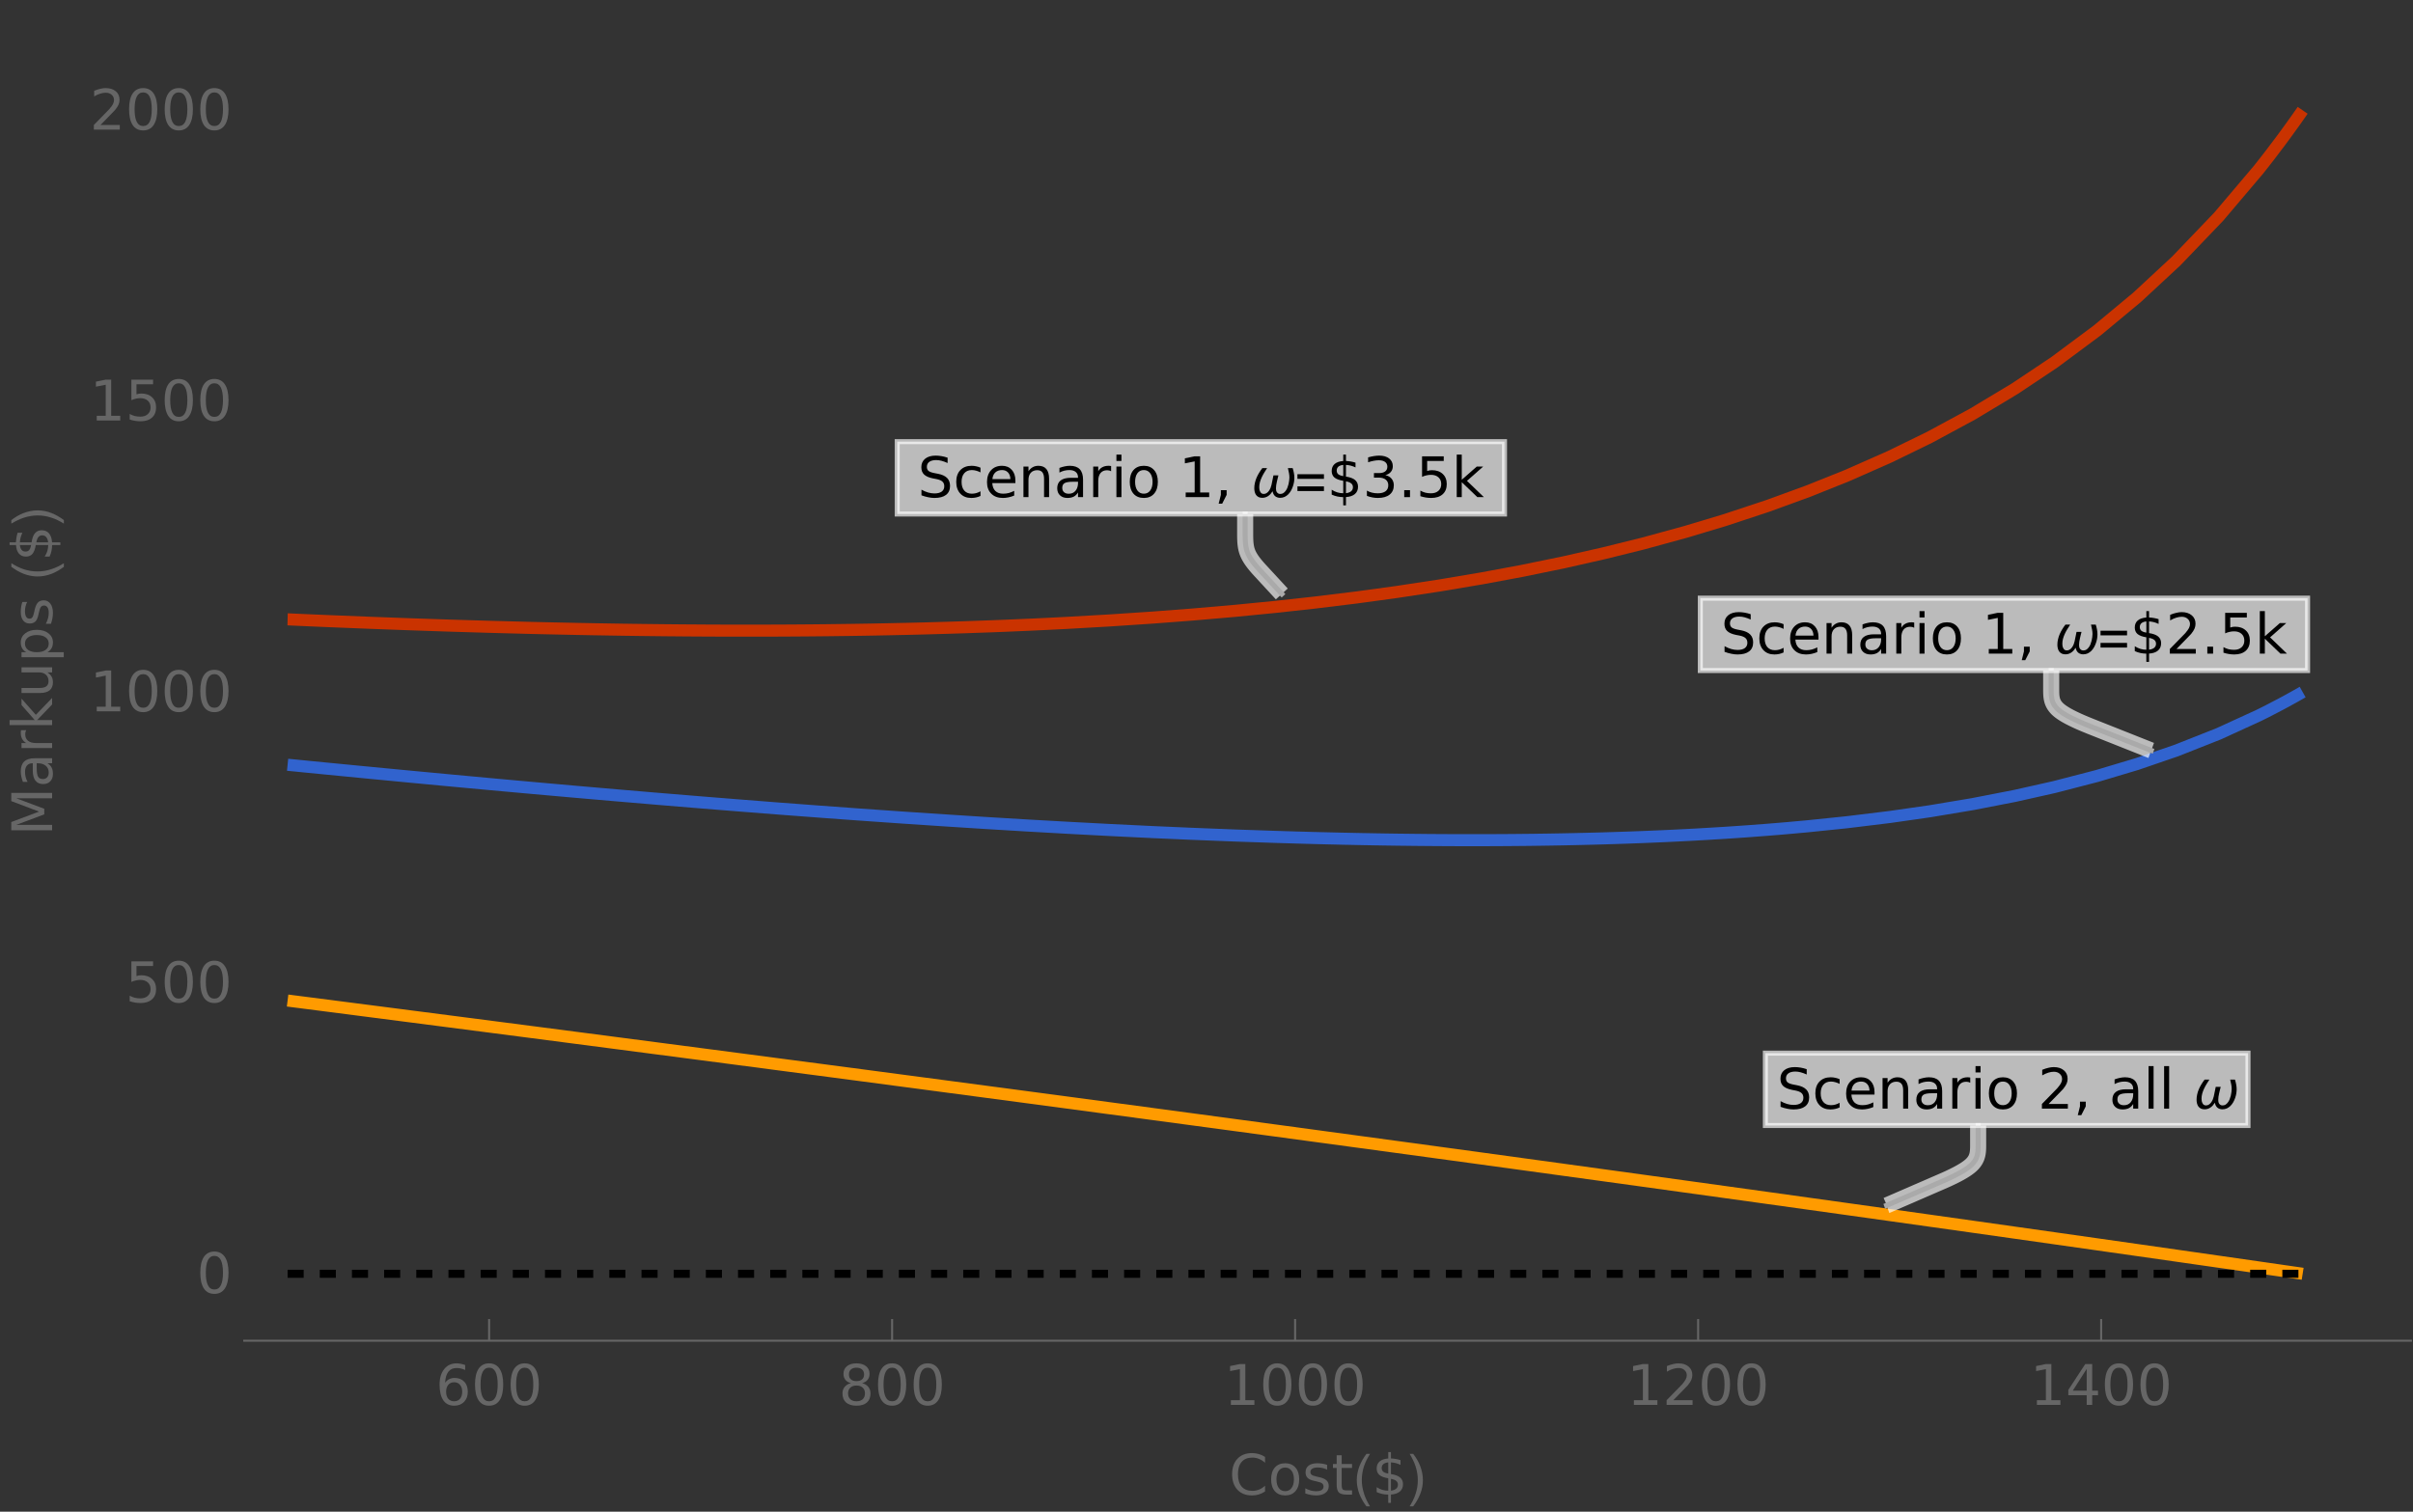 <?xml version="1.0" encoding="UTF-8"?>
<svg xmlns="http://www.w3.org/2000/svg" xmlns:xlink="http://www.w3.org/1999/xlink" width="600pt" height="376pt" viewBox="0 0 600 376" version="1.1">
<rect x="0" y="0" width="600" height="376" fill="#333333" stroke="none"/>
<defs>
<g>
<symbol overflow="visible" id="glyph0-0">
<path style="stroke:none;" d="M 0.688 2.453 L 0.688 -9.812 L 7.656 -9.812 L 7.656 2.453 Z M 1.469 1.688 L 6.875 1.688 L 6.875 -9.031 L 1.469 -9.031 Z M 1.469 1.688 "/>
</symbol>
<symbol overflow="visible" id="glyph0-1">
<path style="stroke:none;" d="M 7.453 -9.812 L 7.453 -8.484 C 6.93 -8.723 6.438 -8.906 5.969 -9.031 C 5.508 -9.156 5.066 -9.219 4.641 -9.219 C 3.891 -9.219 3.312 -9.07 2.906 -8.781 C 2.5 -8.488 2.297 -8.078 2.297 -7.547 C 2.297 -7.098 2.43 -6.758 2.703 -6.531 C 2.973 -6.301 3.484 -6.113 4.234 -5.969 L 5.062 -5.812 C 6.082 -5.613 6.836 -5.266 7.328 -4.766 C 7.816 -4.273 8.062 -3.617 8.062 -2.797 C 8.062 -1.816 7.727 -1.07 7.062 -0.562 C 6.406 -0.051 5.441 0.203 4.172 0.203 C 3.691 0.203 3.18 0.145 2.641 0.031 C 2.098 -0.07 1.535 -0.234 0.953 -0.453 L 0.953 -1.859 C 1.516 -1.547 2.062 -1.312 2.594 -1.156 C 3.133 -1 3.66 -0.922 4.172 -0.922 C 4.953 -0.922 5.555 -1.07 5.984 -1.375 C 6.41 -1.688 6.625 -2.129 6.625 -2.703 C 6.625 -3.203 6.469 -3.594 6.156 -3.875 C 5.852 -4.156 5.352 -4.363 4.656 -4.5 L 3.828 -4.656 C 2.805 -4.863 2.066 -5.188 1.609 -5.625 C 1.148 -6.062 0.922 -6.664 0.922 -7.438 C 0.922 -8.332 1.234 -9.035 1.859 -9.547 C 2.492 -10.066 3.367 -10.328 4.484 -10.328 C 4.953 -10.328 5.43 -10.285 5.922 -10.203 C 6.422 -10.117 6.93 -9.988 7.453 -9.812 Z M 7.453 -9.812 "/>
</symbol>
<symbol overflow="visible" id="glyph0-2">
<path style="stroke:none;" d="M 6.797 -7.328 L 6.797 -6.156 C 6.441 -6.344 6.082 -6.484 5.719 -6.578 C 5.363 -6.68 5.008 -6.734 4.656 -6.734 C 3.844 -6.734 3.211 -6.473 2.766 -5.953 C 2.316 -5.441 2.094 -4.723 2.094 -3.797 C 2.094 -2.867 2.316 -2.145 2.766 -1.625 C 3.211 -1.113 3.844 -0.859 4.656 -0.859 C 5.008 -0.859 5.363 -0.906 5.719 -1 C 6.082 -1.102 6.441 -1.254 6.797 -1.453 L 6.797 -0.297 C 6.441 -0.129 6.078 -0.004 5.703 0.078 C 5.328 0.16 4.93 0.203 4.516 0.203 C 3.367 0.203 2.457 -0.156 1.781 -0.875 C 1.102 -1.602 0.766 -2.578 0.766 -3.797 C 0.766 -5.035 1.102 -6.008 1.781 -6.719 C 2.469 -7.438 3.406 -7.797 4.594 -7.797 C 4.977 -7.797 5.352 -7.754 5.719 -7.672 C 6.094 -7.598 6.453 -7.484 6.797 -7.328 Z M 6.797 -7.328 "/>
</symbol>
<symbol overflow="visible" id="glyph0-3">
<path style="stroke:none;" d="M 7.828 -4.125 L 7.828 -3.5 L 2.078 -3.5 C 2.129 -2.645 2.383 -1.988 2.844 -1.531 C 3.312 -1.082 3.961 -0.859 4.797 -0.859 C 5.273 -0.859 5.738 -0.914 6.188 -1.031 C 6.633 -1.156 7.082 -1.332 7.531 -1.562 L 7.531 -0.391 C 7.082 -0.203 6.617 -0.055 6.141 0.047 C 5.672 0.148 5.195 0.203 4.719 0.203 C 3.5 0.203 2.535 -0.148 1.828 -0.859 C 1.117 -1.566 0.766 -2.523 0.766 -3.734 C 0.766 -4.973 1.098 -5.957 1.766 -6.688 C 2.441 -7.426 3.352 -7.797 4.5 -7.797 C 5.52 -7.797 6.328 -7.461 6.922 -6.797 C 7.523 -6.141 7.828 -5.25 7.828 -4.125 Z M 6.578 -4.484 C 6.566 -5.172 6.375 -5.719 6 -6.125 C 5.625 -6.531 5.129 -6.734 4.516 -6.734 C 3.816 -6.734 3.254 -6.535 2.828 -6.141 C 2.41 -5.742 2.172 -5.191 2.109 -4.484 Z M 6.578 -4.484 "/>
</symbol>
<symbol overflow="visible" id="glyph0-4">
<path style="stroke:none;" d="M 7.641 -4.594 L 7.641 0 L 6.391 0 L 6.391 -4.547 C 6.391 -5.273 6.25 -5.816 5.969 -6.172 C 5.688 -6.523 5.266 -6.703 4.703 -6.703 C 4.023 -6.703 3.488 -6.488 3.094 -6.062 C 2.707 -5.633 2.516 -5.047 2.516 -4.297 L 2.516 0 L 1.266 0 L 1.266 -7.609 L 2.516 -7.609 L 2.516 -6.438 C 2.816 -6.895 3.172 -7.234 3.578 -7.453 C 3.984 -7.68 4.453 -7.797 4.984 -7.797 C 5.859 -7.797 6.52 -7.523 6.969 -6.984 C 7.414 -6.441 7.641 -5.645 7.641 -4.594 Z M 7.641 -4.594 "/>
</symbol>
<symbol overflow="visible" id="glyph0-5">
<path style="stroke:none;" d="M 4.766 -3.828 C 3.754 -3.828 3.055 -3.711 2.672 -3.484 C 2.285 -3.254 2.094 -2.859 2.094 -2.297 C 2.094 -1.848 2.238 -1.492 2.531 -1.234 C 2.82 -0.973 3.219 -0.844 3.719 -0.844 C 4.414 -0.844 4.973 -1.086 5.391 -1.578 C 5.805 -2.078 6.016 -2.734 6.016 -3.547 L 6.016 -3.828 Z M 7.266 -4.344 L 7.266 0 L 6.016 0 L 6.016 -1.156 C 5.734 -0.695 5.379 -0.352 4.953 -0.125 C 4.523 0.094 4.004 0.203 3.391 0.203 C 2.609 0.203 1.988 -0.016 1.531 -0.453 C 1.07 -0.891 0.844 -1.477 0.844 -2.219 C 0.844 -3.07 1.129 -3.719 1.703 -4.156 C 2.273 -4.594 3.129 -4.812 4.266 -4.812 L 6.016 -4.812 L 6.016 -4.922 C 6.016 -5.504 5.82 -5.953 5.438 -6.266 C 5.062 -6.578 4.535 -6.734 3.859 -6.734 C 3.422 -6.734 2.992 -6.68 2.578 -6.578 C 2.172 -6.473 1.773 -6.316 1.391 -6.109 L 1.391 -7.266 C 1.848 -7.441 2.289 -7.57 2.719 -7.656 C 3.156 -7.75 3.578 -7.797 3.984 -7.797 C 5.086 -7.797 5.91 -7.508 6.453 -6.938 C 6.992 -6.363 7.266 -5.5 7.266 -4.344 Z M 7.266 -4.344 "/>
</symbol>
<symbol overflow="visible" id="glyph0-6">
<path style="stroke:none;" d="M 5.719 -6.438 C 5.582 -6.52 5.43 -6.582 5.266 -6.625 C 5.098 -6.664 4.914 -6.688 4.719 -6.688 C 4.008 -6.688 3.461 -6.453 3.078 -5.984 C 2.703 -5.523 2.516 -4.867 2.516 -4.016 L 2.516 0 L 1.266 0 L 1.266 -7.609 L 2.516 -7.609 L 2.516 -6.438 C 2.785 -6.895 3.129 -7.234 3.547 -7.453 C 3.973 -7.68 4.484 -7.797 5.078 -7.797 C 5.172 -7.797 5.27 -7.789 5.375 -7.781 C 5.477 -7.77 5.594 -7.754 5.719 -7.734 Z M 5.719 -6.438 "/>
</symbol>
<symbol overflow="visible" id="glyph0-7">
<path style="stroke:none;" d="M 1.312 -7.609 L 2.562 -7.609 L 2.562 0 L 1.312 0 Z M 1.312 -10.578 L 2.562 -10.578 L 2.562 -9 L 1.312 -9 Z M 1.312 -10.578 "/>
</symbol>
<symbol overflow="visible" id="glyph0-8">
<path style="stroke:none;" d="M 4.266 -6.734 C 3.586 -6.734 3.055 -6.473 2.672 -5.953 C 2.285 -5.43 2.094 -4.711 2.094 -3.797 C 2.094 -2.891 2.285 -2.172 2.672 -1.641 C 3.055 -1.117 3.586 -0.859 4.266 -0.859 C 4.93 -0.859 5.457 -1.117 5.844 -1.641 C 6.238 -2.172 6.438 -2.891 6.438 -3.797 C 6.438 -4.703 6.238 -5.414 5.844 -5.938 C 5.457 -6.469 4.93 -6.734 4.266 -6.734 Z M 4.266 -7.797 C 5.348 -7.797 6.195 -7.441 6.812 -6.734 C 7.438 -6.023 7.75 -5.047 7.75 -3.797 C 7.75 -2.555 7.438 -1.578 6.812 -0.859 C 6.195 -0.148 5.348 0.203 4.266 0.203 C 3.172 0.203 2.312 -0.148 1.688 -0.859 C 1.07 -1.578 0.766 -2.555 0.766 -3.797 C 0.766 -5.047 1.07 -6.023 1.688 -6.734 C 2.312 -7.441 3.172 -7.797 4.266 -7.797 Z M 4.266 -7.797 "/>
</symbol>
<symbol overflow="visible" id="glyph0-9">
<path style="stroke:none;" d="M 1.734 -1.156 L 3.969 -1.156 L 3.969 -8.891 L 1.531 -8.406 L 1.531 -9.656 L 3.953 -10.156 L 5.328 -10.156 L 5.328 -1.156 L 7.578 -1.156 L 7.578 0 L 1.734 0 Z M 1.734 -1.156 "/>
</symbol>
<symbol overflow="visible" id="glyph0-10">
<path style="stroke:none;" d="M 1.625 -1.734 L 3.062 -1.734 L 3.062 -0.562 L 1.953 1.625 L 1.078 1.625 L 1.625 -0.562 Z M 1.625 -1.734 "/>
</symbol>
<symbol overflow="visible" id="glyph0-11">
<path style="stroke:none;" d="M 4.703 2.047 L 4.031 2.047 L 4.016 0 C 3.535 -0.008 3.055 -0.062 2.578 -0.156 C 2.109 -0.258 1.633 -0.414 1.156 -0.625 L 1.156 -1.844 C 1.613 -1.551 2.078 -1.332 2.547 -1.188 C 3.023 -1.039 3.52 -0.969 4.031 -0.969 L 4.031 -4.062 C 3.02 -4.227 2.285 -4.504 1.828 -4.891 C 1.379 -5.285 1.156 -5.82 1.156 -6.5 C 1.156 -7.238 1.398 -7.82 1.891 -8.25 C 2.391 -8.676 3.102 -8.922 4.031 -8.984 L 4.031 -10.578 L 4.703 -10.578 L 4.703 -9 C 5.129 -8.977 5.535 -8.93 5.922 -8.859 C 6.316 -8.797 6.703 -8.703 7.078 -8.578 L 7.078 -7.391 C 6.703 -7.578 6.316 -7.723 5.922 -7.828 C 5.523 -7.93 5.117 -7.992 4.703 -8.016 L 4.703 -5.109 C 5.734 -4.953 6.488 -4.672 6.969 -4.266 C 7.457 -3.859 7.703 -3.301 7.703 -2.594 C 7.703 -1.82 7.441 -1.211 6.922 -0.766 C 6.41 -0.328 5.672 -0.078 4.703 -0.016 Z M 4.031 -5.234 L 4.031 -8.016 C 3.5 -7.961 3.094 -7.816 2.812 -7.578 C 2.539 -7.336 2.406 -7.016 2.406 -6.609 C 2.406 -6.223 2.531 -5.922 2.781 -5.703 C 3.039 -5.484 3.457 -5.328 4.031 -5.234 Z M 4.703 -3.922 L 4.703 -0.984 C 5.273 -1.055 5.707 -1.219 6 -1.469 C 6.289 -1.719 6.438 -2.047 6.438 -2.453 C 6.438 -2.859 6.297 -3.176 6.016 -3.406 C 5.742 -3.645 5.305 -3.816 4.703 -3.922 Z M 4.703 -3.922 "/>
</symbol>
<symbol overflow="visible" id="glyph0-12">
<path style="stroke:none;" d="M 5.656 -5.469 C 6.312 -5.332 6.82 -5.039 7.188 -4.594 C 7.562 -4.145 7.75 -3.598 7.75 -2.953 C 7.75 -1.953 7.398 -1.176 6.703 -0.625 C 6.016 -0.07 5.035 0.203 3.766 0.203 C 3.348 0.203 2.91 0.16 2.453 0.078 C 2.004 -0.004 1.539 -0.133 1.062 -0.312 L 1.062 -1.625 C 1.438 -1.406 1.848 -1.238 2.297 -1.125 C 2.754 -1.008 3.234 -0.953 3.734 -0.953 C 4.598 -0.953 5.254 -1.125 5.703 -1.469 C 6.148 -1.812 6.375 -2.305 6.375 -2.953 C 6.375 -3.547 6.164 -4.008 5.75 -4.344 C 5.332 -4.688 4.75 -4.859 4 -4.859 L 2.812 -4.859 L 2.812 -5.984 L 4.047 -5.984 C 4.723 -5.984 5.238 -6.117 5.594 -6.391 C 5.957 -6.66 6.141 -7.051 6.141 -7.562 C 6.141 -8.082 5.953 -8.477 5.578 -8.75 C 5.211 -9.031 4.688 -9.172 4 -9.172 C 3.625 -9.172 3.219 -9.129 2.781 -9.047 C 2.352 -8.973 1.879 -8.848 1.359 -8.672 L 1.359 -9.891 C 1.879 -10.035 2.367 -10.145 2.828 -10.219 C 3.285 -10.289 3.719 -10.328 4.125 -10.328 C 5.164 -10.328 5.988 -10.086 6.594 -9.609 C 7.195 -9.141 7.5 -8.504 7.5 -7.703 C 7.5 -7.141 7.336 -6.664 7.016 -6.281 C 6.703 -5.895 6.25 -5.625 5.656 -5.469 Z M 5.656 -5.469 "/>
</symbol>
<symbol overflow="visible" id="glyph0-13">
<path style="stroke:none;" d="M 1.484 -1.734 L 2.922 -1.734 L 2.922 0 L 1.484 0 Z M 1.484 -1.734 "/>
</symbol>
<symbol overflow="visible" id="glyph0-14">
<path style="stroke:none;" d="M 1.5 -10.156 L 6.891 -10.156 L 6.891 -9 L 2.766 -9 L 2.766 -6.5 C 2.961 -6.57 3.16 -6.625 3.359 -6.656 C 3.555 -6.688 3.754 -6.703 3.953 -6.703 C 5.086 -6.703 5.984 -6.391 6.641 -5.766 C 7.305 -5.148 7.641 -4.312 7.641 -3.25 C 7.641 -2.164 7.297 -1.316 6.609 -0.703 C 5.93 -0.098 4.977 0.203 3.75 0.203 C 3.32 0.203 2.883 0.164 2.438 0.094 C 2 0.02 1.547 -0.086 1.078 -0.234 L 1.078 -1.625 C 1.484 -1.395 1.898 -1.223 2.328 -1.109 C 2.766 -1.004 3.227 -0.953 3.719 -0.953 C 4.5 -0.953 5.117 -1.16 5.578 -1.578 C 6.035 -1.992 6.266 -2.551 6.266 -3.25 C 6.266 -3.957 6.035 -4.516 5.578 -4.922 C 5.117 -5.336 4.5 -5.547 3.719 -5.547 C 3.352 -5.547 2.988 -5.504 2.625 -5.422 C 2.258 -5.348 1.883 -5.223 1.5 -5.047 Z M 1.5 -10.156 "/>
</symbol>
<symbol overflow="visible" id="glyph0-15">
<path style="stroke:none;" d="M 1.266 -10.578 L 2.516 -10.578 L 2.516 -4.328 L 6.25 -7.609 L 7.844 -7.609 L 3.812 -4.047 L 8.016 0 L 6.391 0 L 2.516 -3.719 L 2.516 0 L 1.266 0 Z M 1.266 -10.578 "/>
</symbol>
<symbol overflow="visible" id="glyph0-16">
<path style="stroke:none;" d="M 2.672 -1.156 L 7.469 -1.156 L 7.469 0 L 1.016 0 L 1.016 -1.156 C 1.535 -1.695 2.242 -2.422 3.141 -3.328 C 4.047 -4.234 4.613 -4.816 4.844 -5.078 C 5.281 -5.578 5.586 -6 5.766 -6.344 C 5.941 -6.688 6.031 -7.02 6.031 -7.344 C 6.031 -7.883 5.836 -8.32 5.453 -8.656 C 5.078 -9 4.586 -9.172 3.984 -9.172 C 3.555 -9.172 3.102 -9.098 2.625 -8.953 C 2.145 -8.805 1.633 -8.578 1.094 -8.266 L 1.094 -9.656 C 1.645 -9.883 2.16 -10.051 2.641 -10.156 C 3.117 -10.27 3.555 -10.328 3.953 -10.328 C 5.004 -10.328 5.844 -10.062 6.469 -9.531 C 7.094 -9.008 7.406 -8.312 7.406 -7.438 C 7.406 -7.02 7.328 -6.625 7.172 -6.25 C 7.016 -5.875 6.734 -5.43 6.328 -4.922 C 6.211 -4.797 5.848 -4.414 5.234 -3.781 C 4.629 -3.156 3.773 -2.281 2.672 -1.156 Z M 2.672 -1.156 "/>
</symbol>
<symbol overflow="visible" id="glyph0-17">
<path style="stroke:none;" d="M 1.312 -10.578 L 2.562 -10.578 L 2.562 0 L 1.312 0 Z M 1.312 -10.578 "/>
</symbol>
<symbol overflow="visible" id="glyph0-18">
<path style="stroke:none;" d="M 4.594 -5.625 C 3.977 -5.625 3.488 -5.41 3.125 -4.984 C 2.77 -4.566 2.594 -3.988 2.594 -3.25 C 2.594 -2.52 2.77 -1.941 3.125 -1.516 C 3.488 -1.098 3.977 -0.891 4.594 -0.891 C 5.207 -0.891 5.691 -1.098 6.047 -1.516 C 6.41 -1.941 6.594 -2.52 6.594 -3.25 C 6.594 -3.988 6.41 -4.566 6.047 -4.984 C 5.691 -5.41 5.207 -5.625 4.594 -5.625 Z M 7.328 -9.922 L 7.328 -8.672 C 6.973 -8.836 6.617 -8.961 6.266 -9.047 C 5.922 -9.129 5.578 -9.172 5.234 -9.172 C 4.328 -9.172 3.633 -8.863 3.156 -8.25 C 2.676 -7.645 2.406 -6.723 2.344 -5.484 C 2.602 -5.879 2.938 -6.18 3.344 -6.391 C 3.75 -6.598 4.191 -6.703 4.672 -6.703 C 5.691 -6.703 6.5 -6.395 7.094 -5.781 C 7.688 -5.164 7.984 -4.32 7.984 -3.25 C 7.984 -2.207 7.672 -1.367 7.047 -0.734 C 6.43 -0.109 5.613 0.203 4.594 0.203 C 3.414 0.203 2.516 -0.242 1.891 -1.141 C 1.273 -2.047 0.969 -3.352 0.969 -5.062 C 0.969 -6.664 1.348 -7.941 2.109 -8.891 C 2.867 -9.848 3.895 -10.328 5.188 -10.328 C 5.531 -10.328 5.875 -10.289 6.219 -10.219 C 6.57 -10.156 6.941 -10.055 7.328 -9.922 Z M 7.328 -9.922 "/>
</symbol>
<symbol overflow="visible" id="glyph0-19">
<path style="stroke:none;" d="M 4.422 -9.25 C 3.711 -9.25 3.18 -8.898 2.828 -8.203 C 2.473 -7.504 2.297 -6.457 2.297 -5.062 C 2.297 -3.676 2.473 -2.633 2.828 -1.938 C 3.18 -1.238 3.711 -0.891 4.422 -0.891 C 5.141 -0.891 5.676 -1.238 6.031 -1.938 C 6.383 -2.633 6.562 -3.676 6.562 -5.062 C 6.562 -6.457 6.383 -7.504 6.031 -8.203 C 5.676 -8.898 5.141 -9.25 4.422 -9.25 Z M 4.422 -10.328 C 5.555 -10.328 6.426 -9.879 7.031 -8.984 C 7.633 -8.086 7.938 -6.781 7.938 -5.062 C 7.938 -3.352 7.633 -2.047 7.031 -1.141 C 6.426 -0.242 5.555 0.203 4.422 0.203 C 3.285 0.203 2.414 -0.242 1.812 -1.141 C 1.219 -2.047 0.922 -3.352 0.922 -5.062 C 0.922 -6.781 1.219 -8.086 1.812 -8.984 C 2.414 -9.879 3.285 -10.328 4.422 -10.328 Z M 4.422 -10.328 "/>
</symbol>
<symbol overflow="visible" id="glyph0-20">
<path style="stroke:none;" d="M 4.422 -4.812 C 3.773 -4.812 3.266 -4.633 2.891 -4.281 C 2.516 -3.938 2.328 -3.461 2.328 -2.859 C 2.328 -2.242 2.516 -1.758 2.891 -1.406 C 3.266 -1.062 3.773 -0.891 4.422 -0.891 C 5.078 -0.891 5.594 -1.062 5.969 -1.406 C 6.344 -1.758 6.531 -2.242 6.531 -2.859 C 6.531 -3.461 6.344 -3.938 5.969 -4.281 C 5.594 -4.633 5.078 -4.812 4.422 -4.812 Z M 3.047 -5.406 C 2.461 -5.551 2.004 -5.82 1.672 -6.219 C 1.348 -6.625 1.188 -7.117 1.188 -7.703 C 1.188 -8.516 1.473 -9.156 2.047 -9.625 C 2.629 -10.094 3.422 -10.328 4.422 -10.328 C 5.43 -10.328 6.223 -10.094 6.797 -9.625 C 7.379 -9.156 7.672 -8.516 7.672 -7.703 C 7.672 -7.117 7.504 -6.625 7.172 -6.219 C 6.848 -5.82 6.395 -5.551 5.812 -5.406 C 6.469 -5.25 6.977 -4.945 7.344 -4.5 C 7.719 -4.051 7.906 -3.504 7.906 -2.859 C 7.906 -1.867 7.602 -1.109 7 -0.578 C 6.406 -0.055 5.547 0.203 4.422 0.203 C 3.305 0.203 2.445 -0.055 1.844 -0.578 C 1.238 -1.109 0.938 -1.867 0.938 -2.859 C 0.938 -3.504 1.125 -4.051 1.5 -4.5 C 1.875 -4.945 2.391 -5.25 3.047 -5.406 Z M 2.547 -7.578 C 2.547 -7.047 2.707 -6.633 3.031 -6.344 C 3.363 -6.051 3.828 -5.906 4.422 -5.906 C 5.016 -5.906 5.477 -6.051 5.812 -6.344 C 6.145 -6.633 6.312 -7.047 6.312 -7.578 C 6.312 -8.098 6.145 -8.504 5.812 -8.797 C 5.477 -9.098 5.016 -9.25 4.422 -9.25 C 3.828 -9.25 3.363 -9.098 3.031 -8.797 C 2.707 -8.504 2.547 -8.098 2.547 -7.578 Z M 2.547 -7.578 "/>
</symbol>
<symbol overflow="visible" id="glyph0-21">
<path style="stroke:none;" d="M 5.266 -8.953 L 1.797 -3.531 L 5.266 -3.531 Z M 4.906 -10.156 L 6.625 -10.156 L 6.625 -3.531 L 8.078 -3.531 L 8.078 -2.391 L 6.625 -2.391 L 6.625 0 L 5.266 0 L 5.266 -2.391 L 0.688 -2.391 L 0.688 -3.719 Z M 4.906 -10.156 "/>
</symbol>
<symbol overflow="visible" id="glyph0-22">
<path style="stroke:none;" d="M 8.969 -9.375 L 8.969 -7.922 C 8.5 -8.348 8.004 -8.664 7.484 -8.875 C 6.961 -9.094 6.406 -9.203 5.812 -9.203 C 4.656 -9.203 3.77 -8.848 3.156 -8.141 C 2.539 -7.43 2.234 -6.406 2.234 -5.062 C 2.234 -3.727 2.539 -2.707 3.156 -2 C 3.77 -1.289 4.656 -0.938 5.812 -0.938 C 6.406 -0.938 6.961 -1.039 7.484 -1.25 C 8.004 -1.457 8.5 -1.781 8.969 -2.219 L 8.969 -0.781 C 8.488 -0.457 7.977 -0.211 7.438 -0.047 C 6.906 0.117 6.336 0.203 5.734 0.203 C 4.203 0.203 2.992 -0.266 2.109 -1.203 C 1.223 -2.148 0.781 -3.438 0.781 -5.062 C 0.781 -6.695 1.223 -7.984 2.109 -8.922 C 2.992 -9.859 4.203 -10.328 5.734 -10.328 C 6.336 -10.328 6.91 -10.242 7.453 -10.078 C 7.992 -9.922 8.5 -9.688 8.969 -9.375 Z M 8.969 -9.375 "/>
</symbol>
<symbol overflow="visible" id="glyph0-23">
<path style="stroke:none;" d="M 6.172 -7.391 L 6.172 -6.203 C 5.816 -6.391 5.445 -6.523 5.062 -6.609 C 4.688 -6.703 4.289 -6.75 3.875 -6.75 C 3.258 -6.75 2.797 -6.648 2.484 -6.453 C 2.172 -6.266 2.016 -5.984 2.016 -5.609 C 2.016 -5.316 2.125 -5.086 2.344 -4.922 C 2.57 -4.754 3.02 -4.598 3.688 -4.453 L 4.125 -4.359 C 5.008 -4.172 5.641 -3.898 6.016 -3.547 C 6.391 -3.203 6.578 -2.719 6.578 -2.094 C 6.578 -1.395 6.297 -0.836 5.734 -0.422 C 5.172 -0.004 4.398 0.203 3.422 0.203 C 3.016 0.203 2.586 0.16 2.141 0.078 C 1.703 -0.004 1.238 -0.125 0.75 -0.281 L 0.75 -1.562 C 1.219 -1.32 1.676 -1.141 2.125 -1.016 C 2.57 -0.898 3.016 -0.844 3.453 -0.844 C 4.047 -0.844 4.5 -0.941 4.812 -1.141 C 5.125 -1.348 5.281 -1.633 5.281 -2 C 5.281 -2.344 5.164 -2.602 4.938 -2.781 C 4.719 -2.969 4.219 -3.145 3.438 -3.312 L 3 -3.406 C 2.227 -3.57 1.672 -3.82 1.328 -4.156 C 0.984 -4.5 0.812 -4.961 0.812 -5.547 C 0.812 -6.266 1.062 -6.816 1.562 -7.203 C 2.07 -7.598 2.797 -7.797 3.734 -7.797 C 4.191 -7.797 4.625 -7.758 5.031 -7.688 C 5.445 -7.625 5.828 -7.523 6.172 -7.391 Z M 6.172 -7.391 "/>
</symbol>
<symbol overflow="visible" id="glyph0-24">
<path style="stroke:none;" d="M 2.547 -9.781 L 2.547 -7.609 L 5.125 -7.609 L 5.125 -6.641 L 2.547 -6.641 L 2.547 -2.516 C 2.547 -1.891 2.629 -1.488 2.797 -1.312 C 2.973 -1.133 3.32 -1.047 3.844 -1.047 L 5.125 -1.047 L 5.125 0 L 3.844 0 C 2.875 0 2.207 -0.176 1.844 -0.531 C 1.477 -0.895 1.297 -1.555 1.297 -2.516 L 1.297 -6.641 L 0.375 -6.641 L 0.375 -7.609 L 1.297 -7.609 L 1.297 -9.781 Z M 2.547 -9.781 "/>
</symbol>
<symbol overflow="visible" id="glyph1-0">
<path style="stroke:none;" d="M 0.875 0 L 0.875 -11.141 L 6.094 -11.141 L 6.094 0 Z M 1.734 -0.875 L 5.219 -0.875 L 5.219 -10.266 L 1.734 -10.266 Z M 1.734 -0.875 "/>
</symbol>
<symbol overflow="visible" id="glyph1-1">
<path style="stroke:none;" d="M 11.062 -4.812 C 11.062 -4.477 11.031 -4.117 10.969 -3.734 C 10.906 -3.359 10.805 -2.984 10.672 -2.609 C 10.547 -2.242 10.383 -1.891 10.188 -1.547 C 9.988 -1.211 9.758 -0.914 9.5 -0.656 C 9.238 -0.406 8.941 -0.203 8.609 -0.047 C 8.273 0.098 7.906 0.172 7.5 0.172 C 7.238 0.172 7.004 0.129 6.797 0.047 C 6.586 -0.023 6.406 -0.129 6.25 -0.266 C 6.094 -0.41 5.961 -0.582 5.859 -0.781 C 5.766 -0.988 5.691 -1.219 5.641 -1.469 C 5.492 -1.238 5.332 -1.02 5.156 -0.812 C 4.977 -0.613 4.785 -0.441 4.578 -0.297 C 4.367 -0.148 4.141 -0.035 3.891 0.047 C 3.641 0.129 3.375 0.172 3.094 0.172 C 2.738 0.172 2.43 0.109 2.172 -0.016 C 1.922 -0.141 1.711 -0.312 1.547 -0.531 C 1.391 -0.75 1.273 -1.004 1.203 -1.297 C 1.129 -1.586 1.094 -1.895 1.094 -2.219 C 1.094 -2.676 1.145 -3.125 1.25 -3.562 C 1.352 -4.008 1.492 -4.441 1.672 -4.859 C 1.859 -5.285 2.07 -5.691 2.312 -6.078 C 2.551 -6.473 2.812 -6.852 3.094 -7.219 L 4.281 -7.219 C 4.039 -6.863 3.805 -6.492 3.578 -6.109 C 3.348 -5.734 3.141 -5.348 2.953 -4.953 C 2.766 -4.555 2.613 -4.148 2.5 -3.734 C 2.383 -3.316 2.328 -2.891 2.328 -2.453 C 2.328 -2.273 2.344 -2.086 2.375 -1.891 C 2.414 -1.703 2.477 -1.523 2.562 -1.359 C 2.645 -1.191 2.754 -1.055 2.891 -0.953 C 3.035 -0.848 3.219 -0.797 3.438 -0.797 C 3.719 -0.797 3.961 -0.867 4.172 -1.016 C 4.391 -1.16 4.578 -1.344 4.734 -1.562 C 4.898 -1.789 5.035 -2.035 5.141 -2.297 C 5.242 -2.566 5.32 -2.816 5.375 -3.047 L 5.859 -5.406 L 7.094 -5.406 C 7.031 -5.133 6.961 -4.863 6.891 -4.594 C 6.828 -4.332 6.766 -4.066 6.703 -3.797 C 6.641 -3.535 6.586 -3.266 6.547 -2.984 C 6.504 -2.711 6.484 -2.441 6.484 -2.172 C 6.484 -1.992 6.5 -1.82 6.531 -1.656 C 6.57 -1.488 6.633 -1.344 6.719 -1.219 C 6.812 -1.094 6.926 -0.988 7.062 -0.906 C 7.195 -0.832 7.363 -0.797 7.562 -0.797 C 7.844 -0.797 8.094 -0.863 8.312 -1 C 8.531 -1.145 8.723 -1.332 8.891 -1.562 C 9.066 -1.789 9.211 -2.051 9.328 -2.344 C 9.441 -2.633 9.535 -2.93 9.609 -3.234 C 9.68 -3.535 9.734 -3.828 9.766 -4.109 C 9.805 -4.398 9.828 -4.656 9.828 -4.875 C 9.828 -5.25 9.789 -5.617 9.719 -5.984 C 9.656 -6.348 9.578 -6.711 9.484 -7.078 L 9.453 -7.219 L 10.641 -7.219 C 10.766 -6.832 10.863 -6.438 10.938 -6.031 C 11.02 -5.633 11.062 -5.227 11.062 -4.812 Z M 11.062 -4.812 "/>
</symbol>
<symbol overflow="visible" id="glyph1-2">
<path style="stroke:none;" d="M 7.359 -4.547 L 0.766 -4.547 L 0.766 -5.703 L 7.359 -5.703 Z M 7.359 -1.516 L 0.766 -1.516 L 0.766 -2.672 L 7.359 -2.672 Z M 7.359 -1.516 "/>
</symbol>
<symbol overflow="visible" id="glyph1-3">
<path style="stroke:none;" d="M 4.141 2.922 L 3.25 2.922 C 2.895 2.461 2.566 1.973 2.266 1.453 C 1.973 0.941 1.719 0.41 1.5 -0.141 C 1.289 -0.691 1.129 -1.258 1.016 -1.844 C 0.898 -2.426 0.844 -3.016 0.844 -3.609 C 0.844 -4.203 0.898 -4.785 1.016 -5.359 C 1.129 -5.941 1.289 -6.508 1.5 -7.062 C 1.719 -7.613 1.973 -8.145 2.266 -8.656 C 2.566 -9.164 2.895 -9.66 3.25 -10.141 L 4.141 -10.141 C 3.816 -9.609 3.523 -9.086 3.266 -8.578 C 3.016 -8.066 2.801 -7.547 2.625 -7.016 C 2.457 -6.492 2.328 -5.953 2.234 -5.391 C 2.141 -4.828 2.094 -4.234 2.094 -3.609 C 2.094 -3.035 2.141 -2.461 2.234 -1.891 C 2.336 -1.316 2.477 -0.754 2.656 -0.203 C 2.832 0.348 3.047 0.883 3.297 1.406 C 3.547 1.926 3.828 2.43 4.141 2.922 Z M 4.141 2.922 "/>
</symbol>
<symbol overflow="visible" id="glyph1-4">
<path style="stroke:none;" d="M 3.797 -3.609 C 3.797 -3.004 3.738 -2.41 3.625 -1.828 C 3.508 -1.254 3.344 -0.691 3.125 -0.141 C 2.914 0.398 2.66 0.926 2.359 1.438 C 2.066 1.957 1.738 2.453 1.375 2.922 L 0.5 2.922 C 0.82 2.398 1.109 1.883 1.359 1.375 C 1.609 0.863 1.816 0.344 1.984 -0.188 C 2.16 -0.719 2.297 -1.266 2.391 -1.828 C 2.484 -2.391 2.531 -2.977 2.531 -3.594 C 2.531 -4.164 2.484 -4.738 2.391 -5.312 C 2.297 -5.883 2.16 -6.445 1.984 -7 C 1.805 -7.551 1.586 -8.086 1.328 -8.609 C 1.078 -9.141 0.801 -9.648 0.5 -10.141 L 1.375 -10.141 C 1.738 -9.672 2.07 -9.18 2.375 -8.672 C 2.676 -8.16 2.93 -7.625 3.141 -7.062 C 3.348 -6.508 3.508 -5.941 3.625 -5.359 C 3.738 -4.773 3.797 -4.191 3.797 -3.609 Z M 3.797 -3.609 "/>
</symbol>
<symbol overflow="visible" id="glyph2-0">
<path style="stroke:none;" d="M 2.453 -0.688 L -9.812 -0.688 L -9.812 -7.656 L 2.453 -7.656 Z M 1.688 -1.469 L 1.688 -6.875 L -9.031 -6.875 L -9.031 -1.469 Z M 1.688 -1.469 "/>
</symbol>
<symbol overflow="visible" id="glyph2-1">
<path style="stroke:none;" d="M -10.156 -1.359 L -10.156 -3.406 L -3.25 -6 L -10.156 -8.609 L -10.156 -10.656 L 0 -10.656 L 0 -9.312 L -8.906 -9.312 L -1.953 -6.703 L -1.953 -5.312 L -8.906 -2.703 L 0 -2.703 L 0 -1.359 Z M -10.156 -1.359 "/>
</symbol>
<symbol overflow="visible" id="glyph2-2">
<path style="stroke:none;" d="M -3.828 -4.766 C -3.828 -3.754 -3.711 -3.055 -3.484 -2.672 C -3.254 -2.285 -2.859 -2.094 -2.297 -2.094 C -1.848 -2.094 -1.492 -2.238 -1.234 -2.531 C -0.973 -2.82 -0.844 -3.219 -0.844 -3.719 C -0.844 -4.414 -1.086 -4.973 -1.578 -5.391 C -2.078 -5.805 -2.734 -6.016 -3.547 -6.016 L -3.828 -6.016 Z M -4.344 -7.266 L 0 -7.266 L 0 -6.016 L -1.156 -6.016 C -0.695 -5.734 -0.352 -5.379 -0.125 -4.953 C 0.094 -4.523 0.203 -4.004 0.203 -3.391 C 0.203 -2.609 -0.016 -1.988 -0.453 -1.531 C -0.891 -1.07 -1.477 -0.844 -2.219 -0.844 C -3.07 -0.844 -3.719 -1.129 -4.156 -1.703 C -4.594 -2.273 -4.812 -3.129 -4.812 -4.266 L -4.812 -6.016 L -4.922 -6.016 C -5.504 -6.016 -5.953 -5.82 -6.266 -5.438 C -6.578 -5.062 -6.734 -4.535 -6.734 -3.859 C -6.734 -3.422 -6.68 -2.992 -6.578 -2.578 C -6.473 -2.172 -6.316 -1.773 -6.109 -1.391 L -7.266 -1.391 C -7.441 -1.848 -7.57 -2.289 -7.656 -2.719 C -7.75 -3.156 -7.797 -3.578 -7.797 -3.984 C -7.797 -5.086 -7.508 -5.91 -6.938 -6.453 C -6.363 -6.992 -5.5 -7.266 -4.344 -7.266 Z M -4.344 -7.266 "/>
</symbol>
<symbol overflow="visible" id="glyph2-3">
<path style="stroke:none;" d="M -6.438 -5.719 C -6.52 -5.582 -6.582 -5.43 -6.625 -5.266 C -6.664 -5.098 -6.688 -4.914 -6.688 -4.719 C -6.688 -4.008 -6.453 -3.461 -5.984 -3.078 C -5.523 -2.703 -4.867 -2.516 -4.016 -2.516 L 0 -2.516 L 0 -1.266 L -7.609 -1.266 L -7.609 -2.516 L -6.438 -2.516 C -6.895 -2.785 -7.234 -3.129 -7.453 -3.547 C -7.68 -3.973 -7.797 -4.484 -7.797 -5.078 C -7.797 -5.172 -7.789 -5.27 -7.781 -5.375 C -7.77 -5.477 -7.754 -5.594 -7.734 -5.719 Z M -6.438 -5.719 "/>
</symbol>
<symbol overflow="visible" id="glyph2-4">
<path style="stroke:none;" d="M -10.578 -1.266 L -10.578 -2.516 L -4.328 -2.516 L -7.609 -6.25 L -7.609 -7.844 L -4.047 -3.812 L 0 -8.016 L 0 -6.391 L -3.719 -2.516 L 0 -2.516 L 0 -1.266 Z M -10.578 -1.266 "/>
</symbol>
<symbol overflow="visible" id="glyph2-5">
<path style="stroke:none;" d="M -3 -1.188 L -7.609 -1.188 L -7.609 -2.438 L -3.047 -2.438 C -2.328 -2.438 -1.785 -2.578 -1.422 -2.859 C -1.066 -3.141 -0.891 -3.562 -0.891 -4.125 C -0.891 -4.789 -1.102 -5.32 -1.531 -5.719 C -1.969 -6.113 -2.555 -6.312 -3.297 -6.312 L -7.609 -6.312 L -7.609 -7.562 L 0 -7.562 L 0 -6.312 L -1.172 -6.312 C -0.703 -6.008 -0.352 -5.656 -0.125 -5.25 C 0.094 -4.852 0.203 -4.391 0.203 -3.859 C 0.203 -2.984 -0.066 -2.316 -0.609 -1.859 C -1.16 -1.41 -1.957 -1.188 -3 -1.188 Z M -3 -1.188 "/>
</symbol>
<symbol overflow="visible" id="glyph2-6">
<path style="stroke:none;" d="M -1.141 -2.516 L 2.891 -2.516 L 2.891 -1.266 L -7.609 -1.266 L -7.609 -2.516 L -6.453 -2.516 C -6.91 -2.785 -7.25 -3.117 -7.469 -3.516 C -7.688 -3.922 -7.797 -4.398 -7.797 -4.953 C -7.797 -5.879 -7.426 -6.629 -6.688 -7.203 C -5.957 -7.785 -4.992 -8.078 -3.797 -8.078 C -2.598 -8.078 -1.629 -7.785 -0.891 -7.203 C -0.16 -6.629 0.203 -5.879 0.203 -4.953 C 0.203 -4.398 0.094 -3.922 -0.125 -3.516 C -0.352 -3.117 -0.691 -2.785 -1.141 -2.516 Z M -3.797 -6.781 C -4.723 -6.781 -5.445 -6.586 -5.969 -6.203 C -6.488 -5.828 -6.75 -5.312 -6.75 -4.656 C -6.75 -3.988 -6.488 -3.461 -5.969 -3.078 C -5.445 -2.703 -4.723 -2.516 -3.797 -2.516 C -2.879 -2.516 -2.156 -2.703 -1.625 -3.078 C -1.102 -3.461 -0.844 -3.988 -0.844 -4.656 C -0.844 -5.312 -1.102 -5.828 -1.625 -6.203 C -2.156 -6.586 -2.879 -6.781 -3.797 -6.781 Z M -3.797 -6.781 "/>
</symbol>
<symbol overflow="visible" id="glyph2-7">
<path style="stroke:none;" d="M -7.391 -6.172 L -6.203 -6.172 C -6.391 -5.816 -6.523 -5.445 -6.609 -5.062 C -6.703 -4.688 -6.75 -4.289 -6.75 -3.875 C -6.75 -3.258 -6.648 -2.797 -6.453 -2.484 C -6.266 -2.172 -5.984 -2.016 -5.609 -2.016 C -5.316 -2.016 -5.086 -2.125 -4.922 -2.344 C -4.754 -2.57 -4.598 -3.02 -4.453 -3.688 L -4.359 -4.125 C -4.172 -5.008 -3.898 -5.641 -3.547 -6.016 C -3.203 -6.391 -2.719 -6.578 -2.094 -6.578 C -1.395 -6.578 -0.836 -6.297 -0.422 -5.734 C -0.004 -5.172 0.203 -4.398 0.203 -3.422 C 0.203 -3.016 0.16 -2.586 0.078 -2.141 C -0.004 -1.703 -0.125 -1.238 -0.281 -0.75 L -1.562 -0.75 C -1.32 -1.219 -1.141 -1.676 -1.016 -2.125 C -0.898 -2.57 -0.844 -3.016 -0.844 -3.453 C -0.844 -4.047 -0.941 -4.5 -1.141 -4.812 C -1.348 -5.125 -1.633 -5.281 -2 -5.281 C -2.344 -5.281 -2.602 -5.164 -2.781 -4.938 C -2.969 -4.719 -3.145 -4.219 -3.312 -3.438 L -3.406 -3 C -3.57 -2.227 -3.82 -1.672 -4.156 -1.328 C -4.5 -0.984 -4.961 -0.812 -5.547 -0.812 C -6.266 -0.812 -6.816 -1.062 -7.203 -1.562 C -7.598 -2.07 -7.797 -2.797 -7.797 -3.734 C -7.797 -4.191 -7.758 -4.625 -7.688 -5.031 C -7.625 -5.445 -7.523 -5.828 -7.391 -6.172 Z M -7.391 -6.172 "/>
</symbol>
<symbol overflow="visible" id="glyph2-8">
<path style="stroke:none;" d="M 2.047 -4.703 L 2.047 -4.031 L 0 -4.016 C -0.008 -3.535 -0.062 -3.055 -0.156 -2.578 C -0.258 -2.109 -0.414 -1.633 -0.625 -1.156 L -1.844 -1.156 C -1.551 -1.613 -1.332 -2.078 -1.188 -2.547 C -1.039 -3.023 -0.969 -3.52 -0.969 -4.031 L -4.062 -4.031 C -4.227 -3.02 -4.504 -2.285 -4.891 -1.828 C -5.285 -1.379 -5.82 -1.156 -6.5 -1.156 C -7.238 -1.156 -7.82 -1.398 -8.25 -1.891 C -8.676 -2.391 -8.922 -3.102 -8.984 -4.031 L -10.578 -4.031 L -10.578 -4.703 L -9 -4.703 C -8.977 -5.129 -8.93 -5.535 -8.859 -5.922 C -8.797 -6.316 -8.703 -6.703 -8.578 -7.078 L -7.391 -7.078 C -7.578 -6.703 -7.723 -6.316 -7.828 -5.922 C -7.93 -5.523 -7.992 -5.117 -8.016 -4.703 L -5.109 -4.703 C -4.953 -5.734 -4.672 -6.488 -4.266 -6.969 C -3.859 -7.457 -3.301 -7.703 -2.594 -7.703 C -1.82 -7.703 -1.211 -7.441 -0.766 -6.922 C -0.328 -6.41 -0.078 -5.672 -0.016 -4.703 Z M -5.234 -4.031 L -8.016 -4.031 C -7.961 -3.5 -7.816 -3.094 -7.578 -2.812 C -7.336 -2.539 -7.016 -2.406 -6.609 -2.406 C -6.223 -2.406 -5.922 -2.531 -5.703 -2.781 C -5.484 -3.039 -5.328 -3.457 -5.234 -4.031 Z M -3.922 -4.703 L -0.984 -4.703 C -1.055 -5.273 -1.219 -5.707 -1.469 -6 C -1.719 -6.289 -2.047 -6.438 -2.453 -6.438 C -2.859 -6.438 -3.176 -6.297 -3.406 -6.016 C -3.645 -5.742 -3.816 -5.305 -3.922 -4.703 Z M -3.922 -4.703 "/>
</symbol>
<symbol overflow="visible" id="glyph3-0">
<path style="stroke:none;" d="M 0 -0.875 L -11.141 -0.875 L -11.141 -6.094 L 0 -6.094 Z M -0.875 -1.734 L -0.875 -5.219 L -10.266 -5.219 L -10.266 -1.734 Z M -0.875 -1.734 "/>
</symbol>
<symbol overflow="visible" id="glyph3-1">
<path style="stroke:none;" d="M 2.922 -4.141 L 2.922 -3.25 C 2.461 -2.895 1.973 -2.566 1.453 -2.266 C 0.941 -1.973 0.41 -1.719 -0.141 -1.5 C -0.691 -1.289 -1.258 -1.129 -1.844 -1.016 C -2.426 -0.898 -3.016 -0.844 -3.609 -0.844 C -4.203 -0.844 -4.785 -0.898 -5.359 -1.016 C -5.941 -1.129 -6.508 -1.289 -7.062 -1.5 C -7.613 -1.719 -8.145 -1.973 -8.656 -2.266 C -9.164 -2.566 -9.66 -2.895 -10.141 -3.25 L -10.141 -4.141 C -9.609 -3.816 -9.086 -3.523 -8.578 -3.266 C -8.066 -3.016 -7.547 -2.801 -7.016 -2.625 C -6.492 -2.457 -5.953 -2.328 -5.391 -2.234 C -4.828 -2.141 -4.234 -2.094 -3.609 -2.094 C -3.035 -2.094 -2.461 -2.141 -1.891 -2.234 C -1.316 -2.336 -0.754 -2.477 -0.203 -2.656 C 0.348 -2.832 0.883 -3.047 1.406 -3.297 C 1.926 -3.547 2.43 -3.828 2.922 -4.141 Z M 2.922 -4.141 "/>
</symbol>
<symbol overflow="visible" id="glyph3-2">
<path style="stroke:none;" d="M -3.609 -3.797 C -3.004 -3.797 -2.41 -3.738 -1.828 -3.625 C -1.254 -3.508 -0.691 -3.344 -0.141 -3.125 C 0.398 -2.914 0.926 -2.66 1.438 -2.359 C 1.957 -2.066 2.453 -1.738 2.922 -1.375 L 2.922 -0.5 C 2.398 -0.82 1.883 -1.109 1.375 -1.359 C 0.863 -1.609 0.344 -1.816 -0.188 -1.984 C -0.719 -2.16 -1.266 -2.297 -1.828 -2.391 C -2.391 -2.484 -2.977 -2.531 -3.594 -2.531 C -4.164 -2.531 -4.738 -2.484 -5.312 -2.391 C -5.883 -2.297 -6.445 -2.16 -7 -1.984 C -7.551 -1.805 -8.086 -1.586 -8.609 -1.328 C -9.141 -1.078 -9.648 -0.801 -10.141 -0.5 L -10.141 -1.375 C -9.672 -1.738 -9.18 -2.07 -8.672 -2.375 C -8.16 -2.676 -7.625 -2.93 -7.062 -3.141 C -6.508 -3.348 -5.941 -3.508 -5.359 -3.625 C -4.773 -3.738 -4.191 -3.797 -3.609 -3.797 Z M -3.609 -3.797 "/>
</symbol>
</g>
</defs>
<g id="surface16">
<path style="fill:none;stroke-width:3;stroke-linecap:butt;stroke-linejoin:miter;stroke:rgb(79.057%,20.117%,0%);stroke-opacity:1;stroke-miterlimit:3.25;" d="M 71.512 154.047 L 71.664 154.051 L 71.816 154.059 L 72.125 154.074 L 72.738 154.102 L 76.43 154.266 L 81.344 154.477 L 92.008 154.906 L 101.965 155.273 L 111.723 155.605 L 122.312 155.922 L 132.191 156.184 L 132.863 156.199 L 133.531 156.215 L 134.871 156.246 L 137.547 156.305 L 142.902 156.418 L 143.559 156.434 L 145.527 156.469 L 148.156 156.52 L 148.32 156.52 L 148.812 156.531 L 149.473 156.539 L 150.785 156.562 L 153.414 156.605 L 153.566 156.609 L 153.719 156.609 L 154.027 156.613 L 154.641 156.625 L 155.863 156.641 L 158.316 156.676 L 158.469 156.676 L 158.625 156.68 L 158.93 156.684 L 160.77 156.707 L 163.219 156.734 L 163.387 156.738 L 163.551 156.738 L 163.883 156.742 L 164.551 156.75 L 165.879 156.762 L 166.043 156.766 L 166.211 156.766 L 166.543 156.77 L 167.207 156.773 L 168.535 156.785 L 168.703 156.789 L 168.871 156.789 L 169.203 156.793 L 169.867 156.797 L 171.195 156.809 L 171.527 156.809 L 171.859 156.812 L 172.523 156.816 L 173.855 156.824 L 174.008 156.828 L 174.473 156.828 L 175.094 156.832 L 175.25 156.832 L 175.406 156.836 L 175.715 156.836 L 176.336 156.84 L 176.957 156.84 L 177.578 156.844 L 177.887 156.844 L 178.195 156.848 L 178.973 156.848 L 179.129 156.852 L 180.215 156.852 L 180.367 156.855 L 181.609 156.855 L 181.918 156.859 L 189.254 156.859 L 189.406 156.855 L 190.473 156.855 L 191.078 156.852 L 191.688 156.852 L 192.297 156.848 L 192.906 156.848 L 193.512 156.844 L 193.844 156.844 L 194.172 156.84 L 194.832 156.84 L 194.996 156.836 L 195.492 156.836 L 196.152 156.832 L 196.316 156.832 L 196.484 156.828 L 196.812 156.828 L 198.793 156.816 L 198.957 156.812 L 199.121 156.812 L 199.453 156.809 L 200.113 156.805 L 201.434 156.793 L 201.762 156.793 L 202.094 156.789 L 202.754 156.781 L 204.07 156.77 L 204.227 156.77 L 204.379 156.766 L 204.688 156.762 L 205.305 156.758 L 206.535 156.742 L 209 156.711 L 209.152 156.711 L 209.305 156.707 L 210.23 156.695 L 211.461 156.68 L 213.926 156.641 L 214.09 156.641 L 214.594 156.629 L 215.258 156.621 L 216.594 156.598 L 219.266 156.547 L 219.43 156.543 L 219.598 156.539 L 219.934 156.535 L 220.598 156.52 L 221.934 156.492 L 224.605 156.434 L 224.77 156.434 L 224.934 156.43 L 225.258 156.422 L 227.227 156.375 L 229.848 156.309 L 235.09 156.16 L 235.699 156.145 L 236.312 156.125 L 237.535 156.086 L 239.977 156.008 L 244.867 155.836 L 245.031 155.832 L 245.199 155.824 L 245.531 155.812 L 246.191 155.789 L 247.52 155.738 L 250.168 155.633 L 255.473 155.406 L 255.625 155.398 L 255.781 155.395 L 256.09 155.379 L 256.711 155.352 L 257.945 155.293 L 260.422 155.176 L 265.371 154.926 L 276.098 154.312 L 286.629 153.609 L 296.453 152.859 L 307.102 151.938 L 317.047 150.961 L 326.797 149.891 L 337.375 148.598 L 347.242 147.25 L 357.941 145.629 L 368.445 143.859 L 378.238 142.039 L 388.863 139.859 L 398.777 137.613 L 408.5 135.203 L 419.047 132.32 L 428.891 129.363 L 439.559 125.832 L 449.52 122.199 L 459.289 118.289 L 469.883 113.609 L 479.77 108.785 L 490.484 102.996 L 501.004 96.672 L 510.816 90.121 L 521.457 82.211 L 531.391 73.953 L 541.129 64.914 L 551.695 53.887 L 561.555 42.25 L 561.727 42.035 L 561.898 41.816 L 562.242 41.383 L 562.93 40.508 L 564.309 38.738 L 567.059 35.105 L 567.23 34.875 L 567.402 34.641 L 567.746 34.176 L 568.434 33.238 L 569.809 31.34 L 569.98 31.102 L 570.152 30.859 L 570.5 30.379 L 571.188 29.406 L 571.359 29.164 L 572.391 27.688 L 572.562 27.438 "/>
<path style="fill:none;stroke-width:3;stroke-linecap:butt;stroke-linejoin:miter;stroke:rgb(19.215%,38.823%,80.783%);stroke-opacity:1;stroke-miterlimit:3.25;" d="M 71.512 190.219 L 71.816 190.25 L 72.125 190.281 L 72.738 190.34 L 73.969 190.461 L 76.43 190.707 L 81.344 191.188 L 92.008 192.223 L 101.965 193.176 L 111.723 194.094 L 122.312 195.074 L 132.191 195.969 L 142.902 196.922 L 153.414 197.832 L 163.219 198.664 L 173.855 199.543 L 183.781 200.34 L 193.512 201.102 L 204.07 201.898 L 213.926 202.617 L 224.605 203.363 L 235.09 204.062 L 244.867 204.688 L 255.473 205.328 L 265.371 205.887 L 276.098 206.453 L 286.629 206.965 L 296.453 207.395 L 307.102 207.816 L 317.047 208.156 L 317.352 208.164 L 317.656 208.176 L 318.266 208.191 L 319.484 208.23 L 321.922 208.301 L 322.074 208.309 L 323.141 208.336 L 324.359 208.371 L 326.797 208.438 L 326.961 208.441 L 327.129 208.445 L 327.457 208.453 L 328.117 208.473 L 329.441 208.504 L 332.086 208.566 L 332.414 208.574 L 332.746 208.582 L 333.406 208.598 L 334.73 208.625 L 337.375 208.68 L 337.527 208.684 L 337.684 208.688 L 337.992 208.691 L 338.609 208.707 L 339.84 208.727 L 342.309 208.773 L 342.465 208.773 L 342.617 208.777 L 342.926 208.781 L 343.543 208.793 L 344.777 208.812 L 347.242 208.848 L 347.41 208.848 L 347.578 208.852 L 347.914 208.855 L 349.918 208.879 L 350.086 208.883 L 350.254 208.883 L 350.586 208.887 L 351.254 208.895 L 352.594 208.91 L 352.762 208.91 L 352.926 208.914 L 353.262 208.914 L 353.93 208.922 L 354.098 208.922 L 354.266 208.926 L 354.598 208.93 L 355.266 208.934 L 355.434 208.934 L 355.602 208.938 L 355.938 208.938 L 356.605 208.945 L 357.941 208.953 L 358.27 208.953 L 358.598 208.957 L 359.254 208.961 L 359.582 208.961 L 359.91 208.965 L 360.73 208.965 L 360.895 208.969 L 361.551 208.969 L 361.879 208.973 L 363.191 208.973 L 363.355 208.977 L 368.75 208.977 L 369.055 208.973 L 370.281 208.973 L 370.891 208.969 L 371.199 208.969 L 371.504 208.965 L 372.117 208.965 L 372.27 208.961 L 372.73 208.961 L 373.34 208.957 L 373.648 208.957 L 373.953 208.953 L 374.566 208.949 L 374.871 208.949 L 375.18 208.945 L 375.789 208.941 L 375.941 208.938 L 376.402 208.938 L 377.016 208.93 L 378.238 208.918 L 378.406 208.918 L 378.57 208.914 L 378.902 208.914 L 380.895 208.891 L 381.062 208.887 L 381.227 208.887 L 381.559 208.883 L 382.223 208.871 L 383.551 208.855 L 383.715 208.852 L 383.883 208.852 L 384.215 208.844 L 384.879 208.836 L 388.863 208.766 L 389.016 208.762 L 389.172 208.758 L 389.48 208.754 L 390.102 208.738 L 391.34 208.715 L 393.82 208.656 L 393.977 208.652 L 394.129 208.648 L 394.441 208.641 L 395.059 208.625 L 396.301 208.594 L 398.777 208.527 L 398.93 208.52 L 399.387 208.508 L 399.992 208.488 L 401.207 208.453 L 403.641 208.371 L 403.789 208.367 L 403.941 208.363 L 404.246 208.352 L 404.855 208.332 L 406.07 208.285 L 408.5 208.195 L 408.828 208.18 L 409.16 208.168 L 409.816 208.141 L 411.137 208.086 L 413.773 207.973 L 414.102 207.957 L 414.434 207.941 L 415.094 207.91 L 416.41 207.848 L 419.047 207.715 L 419.203 207.707 L 419.355 207.699 L 419.664 207.684 L 420.277 207.652 L 421.508 207.586 L 423.969 207.445 L 428.891 207.148 L 429.055 207.137 L 429.223 207.125 L 429.555 207.102 L 430.223 207.059 L 431.555 206.969 L 434.223 206.785 L 439.559 206.383 L 439.715 206.371 L 439.871 206.355 L 440.18 206.332 L 440.805 206.281 L 442.047 206.18 L 444.539 205.969 L 449.52 205.516 L 459.289 204.508 L 469.883 203.215 L 479.77 201.801 L 490.484 200.012 L 501.004 197.965 L 510.816 195.762 L 521.457 193.004 L 531.391 190.031 L 541.129 186.691 L 551.695 182.512 L 561.555 177.996 L 561.727 177.914 L 562.242 177.656 L 562.93 177.316 L 564.309 176.617 L 567.059 175.184 L 567.23 175.094 L 567.402 175 L 567.746 174.816 L 568.434 174.445 L 569.809 173.688 L 570.152 173.5 L 570.5 173.305 L 571.188 172.918 L 572.219 172.332 L 572.391 172.23 L 572.562 172.133 "/>
<path style="fill:none;stroke-width:3;stroke-linecap:butt;stroke-linejoin:miter;stroke:rgb(99.998%,60.783%,0%);stroke-opacity:1;stroke-miterlimit:3.25;" d="M 71.512 248.863 L 71.816 248.902 L 72.125 248.941 L 72.738 249.023 L 73.969 249.18 L 76.43 249.496 L 81.344 250.129 L 92.008 251.504 L 101.965 252.789 L 111.723 254.051 L 122.312 255.422 L 132.191 256.703 L 142.902 258.098 L 153.414 259.469 L 163.219 260.75 L 173.855 262.141 L 183.781 263.441 L 193.512 264.723 L 204.07 266.109 L 213.926 267.41 L 224.605 268.824 L 235.09 270.215 L 244.867 271.512 L 255.473 272.922 L 265.371 274.242 L 276.098 275.68 L 286.629 277.09 L 296.453 278.41 L 307.102 279.844 L 317.047 281.184 L 326.797 282.504 L 337.375 283.938 L 347.242 285.277 L 357.941 286.734 L 368.445 288.168 L 378.238 289.512 L 388.863 290.969 L 398.777 292.332 L 408.5 293.672 L 419.047 295.133 L 428.891 296.496 L 439.559 297.977 L 449.52 299.367 L 459.289 300.73 L 469.883 302.215 L 479.77 303.605 L 490.484 305.113 L 501.004 306.602 L 510.816 307.992 L 521.457 309.504 L 531.391 310.918 L 541.129 312.309 L 551.695 313.824 L 561.555 315.238 L 561.727 315.266 L 561.898 315.289 L 562.242 315.34 L 562.93 315.438 L 564.309 315.637 L 567.059 316.031 L 567.23 316.059 L 567.402 316.082 L 567.746 316.133 L 568.434 316.23 L 569.809 316.43 L 569.98 316.453 L 570.152 316.48 L 570.5 316.527 L 571.188 316.629 L 571.531 316.676 L 571.875 316.727 L 572.047 316.75 L 572.219 316.777 L 572.391 316.801 L 572.562 316.828 "/>
<path style="fill:none;stroke-width:4;stroke-linecap:butt;stroke-linejoin:round;stroke:rgb(99.998%,99.998%,99.998%);stroke-opacity:0.667;stroke-miterlimit:3.25;" d="M 318.727 147.73 L 318.688 147.688 L 318.574 147.562 L 318.395 147.371 L 318.164 147.121 L 317.887 146.82 L 317.578 146.484 L 317.242 146.121 L 316.891 145.742 L 316.535 145.355 L 316.184 144.977 L 315.848 144.609 L 315.535 144.27 L 315.258 143.969 L 315.016 143.711 L 314.812 143.488 L 314.637 143.301 L 314.488 143.137 L 314.359 142.996 L 314.238 142.867 L 314.129 142.75 L 314.023 142.633 L 313.914 142.512 L 313.797 142.387 L 313.664 142.242 L 313.512 142.078 L 313.336 141.891 L 313.137 141.672 L 312.914 141.426 L 312.672 141.152 L 312.418 140.859 L 312.156 140.547 L 311.891 140.219 L 311.625 139.871 L 311.363 139.516 L 311.109 139.145 L 310.871 138.77 L 310.648 138.387 L 310.445 137.996 L 310.27 137.609 L 310.121 137.219 L 309.996 136.828 L 309.895 136.434 L 309.812 136.035 L 309.75 135.629 L 309.699 135.215 L 309.664 134.797 L 309.641 134.367 L 309.625 133.926 L 309.617 133.477 L 309.613 133.012 L 309.613 127.852 "/>
<path style="fill:none;stroke-width:1.25;stroke-linecap:square;stroke-linejoin:miter;stroke:rgb(66.666%,66.666%,66.666%);stroke-opacity:1;stroke-miterlimit:3.25;" d="M 318.727 147.73 L 318.688 147.688 L 318.574 147.562 L 318.395 147.371 L 318.164 147.121 L 317.887 146.82 L 317.578 146.484 L 317.242 146.121 L 316.891 145.742 L 316.535 145.355 L 316.184 144.977 L 315.848 144.609 L 315.535 144.27 L 315.258 143.969 L 315.016 143.711 L 314.812 143.488 L 314.637 143.301 L 314.488 143.137 L 314.359 142.996 L 314.238 142.867 L 314.129 142.75 L 314.023 142.633 L 313.914 142.512 L 313.797 142.387 L 313.664 142.242 L 313.512 142.078 L 313.336 141.891 L 313.137 141.672 L 312.914 141.426 L 312.672 141.152 L 312.418 140.859 L 312.156 140.547 L 311.891 140.219 L 311.625 139.871 L 311.363 139.516 L 311.109 139.145 L 310.871 138.77 L 310.648 138.387 L 310.445 137.996 L 310.27 137.609 L 310.121 137.219 L 309.996 136.828 L 309.895 136.434 L 309.812 136.035 L 309.75 135.629 L 309.699 135.215 L 309.664 134.797 L 309.641 134.367 L 309.625 133.926 L 309.617 133.477 L 309.613 133.012 L 309.613 127.852 "/>
<path style="fill-rule:nonzero;fill:rgb(99.998%,99.998%,99.998%);fill-opacity:0.667;stroke-width:1.25;stroke-linecap:square;stroke-linejoin:miter;stroke:rgb(99.998%,99.998%,99.998%);stroke-opacity:0.667;stroke-miterlimit:3.25;" d="M 374.094 109.852 L 374.094 127.852 L 223.094 127.852 L 223.094 109.852 Z M 374.094 109.852 "/>
<g style="fill:rgb(0%,0%,0%);fill-opacity:1;">
  <use xlink:href="#glyph0-1" x="228.171" y="123.653"/>
  <use xlink:href="#glyph0-2" x="237.006" y="123.653"/>
  <use xlink:href="#glyph0-3" x="244.656" y="123.653"/>
  <use xlink:href="#glyph0-4" x="253.218" y="123.653"/>
  <use xlink:href="#glyph0-5" x="262.038" y="123.653"/>
  <use xlink:href="#glyph0-6" x="270.565" y="123.653"/>
  <use xlink:href="#glyph0-7" x="276.288" y="123.653"/>
  <use xlink:href="#glyph0-8" x="280.154" y="123.653"/>
</g>
<g style="fill:rgb(0%,0%,0%);fill-opacity:1;">
  <use xlink:href="#glyph0-9" x="293.091" y="123.653"/>
</g>
<g style="fill:rgb(0%,0%,0%);fill-opacity:1;">
  <use xlink:href="#glyph0-10" x="301.945" y="123.653"/>
</g>
<g style="fill:rgb(0%,0%,0%);fill-opacity:1;">
  <use xlink:href="#glyph1-1" x="310.788" y="123.653"/>
</g>
<g style="fill:rgb(0%,0%,0%);fill-opacity:1;">
  <use xlink:href="#glyph1-2" x="321.846" y="123.653"/>
</g>
<g style="fill:rgb(0%,0%,0%);fill-opacity:1;">
  <use xlink:href="#glyph0-11" x="329.973" y="123.653"/>
  <use xlink:href="#glyph0-12" x="338.826" y="123.653"/>
</g>
<g style="fill:rgb(0%,0%,0%);fill-opacity:1;">
  <use xlink:href="#glyph0-13" x="347.68" y="123.653"/>
  <use xlink:href="#glyph0-14" x="352.101" y="123.653"/>
</g>
<g style="fill:rgb(0%,0%,0%);fill-opacity:1;">
  <use xlink:href="#glyph0-15" x="360.955" y="123.653"/>
</g>
<path style="fill:none;stroke-width:4;stroke-linecap:butt;stroke-linejoin:round;stroke:rgb(99.998%,99.998%,99.998%);stroke-opacity:0.667;stroke-miterlimit:3.25;" d="M 534.906 186.656 L 534.852 186.637 L 534.695 186.574 L 534.449 186.477 L 534.121 186.348 L 533.715 186.184 L 533.246 186 L 532.719 185.789 L 532.145 185.562 L 531.535 185.32 L 530.895 185.066 L 530.23 184.801 L 529.559 184.535 L 528.883 184.266 L 528.215 184 L 527.562 183.742 L 526.934 183.492 L 526.34 183.254 L 525.785 183.035 L 525.285 182.836 L 524.836 182.66 L 524.434 182.5 L 524.07 182.355 L 523.75 182.227 L 523.457 182.113 L 523.195 182.008 L 522.953 181.91 L 522.727 181.82 L 522.516 181.738 L 522.309 181.656 L 521.902 181.492 L 521.688 181.41 L 521.461 181.32 L 521.219 181.223 L 520.949 181.117 L 520.656 181 L 520.328 180.867 L 519.965 180.727 L 519.57 180.566 L 519.148 180.395 L 518.703 180.215 L 518.238 180.02 L 517.754 179.816 L 517.262 179.602 L 516.758 179.379 L 516.25 179.145 L 515.746 178.906 L 515.242 178.66 L 514.75 178.41 L 514.266 178.152 L 513.801 177.895 L 513.355 177.629 L 512.934 177.363 L 512.539 177.094 L 512.176 176.824 L 511.848 176.555 L 511.555 176.285 L 511.297 176.012 L 511.07 175.738 L 510.871 175.465 L 510.699 175.188 L 510.555 174.91 L 510.43 174.629 L 510.328 174.344 L 510.246 174.055 L 510.18 173.762 L 510.129 173.465 L 510.094 173.16 L 510.066 172.855 L 510.051 172.543 L 510.039 172.223 L 510.035 171.898 L 510.035 166.781 "/>
<path style="fill:none;stroke-width:1.25;stroke-linecap:square;stroke-linejoin:miter;stroke:rgb(66.666%,66.666%,66.666%);stroke-opacity:1;stroke-miterlimit:3.25;" d="M 534.906 186.656 L 534.852 186.637 L 534.695 186.574 L 534.449 186.477 L 534.121 186.348 L 533.715 186.184 L 533.246 186 L 532.719 185.789 L 532.145 185.562 L 531.535 185.32 L 530.895 185.066 L 530.23 184.801 L 529.559 184.535 L 528.883 184.266 L 528.215 184 L 527.562 183.742 L 526.934 183.492 L 526.34 183.254 L 525.785 183.035 L 525.285 182.836 L 524.836 182.66 L 524.434 182.5 L 524.07 182.355 L 523.75 182.227 L 523.457 182.113 L 523.195 182.008 L 522.953 181.91 L 522.727 181.82 L 522.516 181.738 L 522.309 181.656 L 521.902 181.492 L 521.688 181.41 L 521.461 181.32 L 521.219 181.223 L 520.949 181.117 L 520.656 181 L 520.328 180.867 L 519.965 180.727 L 519.57 180.566 L 519.148 180.395 L 518.703 180.215 L 518.238 180.02 L 517.754 179.816 L 517.262 179.602 L 516.758 179.379 L 516.25 179.145 L 515.746 178.906 L 515.242 178.66 L 514.75 178.41 L 514.266 178.152 L 513.801 177.895 L 513.355 177.629 L 512.934 177.363 L 512.539 177.094 L 512.176 176.824 L 511.848 176.555 L 511.555 176.285 L 511.297 176.012 L 511.07 175.738 L 510.871 175.465 L 510.699 175.188 L 510.555 174.91 L 510.43 174.629 L 510.328 174.344 L 510.246 174.055 L 510.18 173.762 L 510.129 173.465 L 510.094 173.16 L 510.066 172.855 L 510.051 172.543 L 510.039 172.223 L 510.035 171.898 L 510.035 166.781 "/>
<path style="fill-rule:nonzero;fill:rgb(99.998%,99.998%,99.998%);fill-opacity:0.667;stroke-width:1.25;stroke-linecap:square;stroke-linejoin:miter;stroke:rgb(99.998%,99.998%,99.998%);stroke-opacity:0.667;stroke-miterlimit:3.25;" d="M 573.785 148.781 L 573.785 166.781 L 422.785 166.781 L 422.785 148.781 Z M 573.785 148.781 "/>
<g style="fill:rgb(0%,0%,0%);fill-opacity:1;">
  <use xlink:href="#glyph0-1" x="427.863" y="162.581"/>
  <use xlink:href="#glyph0-2" x="436.698" y="162.581"/>
  <use xlink:href="#glyph0-3" x="444.348" y="162.581"/>
  <use xlink:href="#glyph0-4" x="452.909" y="162.581"/>
  <use xlink:href="#glyph0-5" x="461.729" y="162.581"/>
  <use xlink:href="#glyph0-6" x="470.257" y="162.581"/>
  <use xlink:href="#glyph0-7" x="475.979" y="162.581"/>
  <use xlink:href="#glyph0-8" x="479.845" y="162.581"/>
</g>
<g style="fill:rgb(0%,0%,0%);fill-opacity:1;">
  <use xlink:href="#glyph0-9" x="492.783" y="162.581"/>
</g>
<g style="fill:rgb(0%,0%,0%);fill-opacity:1;">
  <use xlink:href="#glyph0-10" x="501.637" y="162.581"/>
</g>
<g style="fill:rgb(0%,0%,0%);fill-opacity:1;">
  <use xlink:href="#glyph1-1" x="510.479" y="162.581"/>
</g>
<g style="fill:rgb(0%,0%,0%);fill-opacity:1;">
  <use xlink:href="#glyph1-2" x="521.538" y="162.581"/>
</g>
<g style="fill:rgb(0%,0%,0%);fill-opacity:1;">
  <use xlink:href="#glyph0-11" x="529.664" y="162.581"/>
  <use xlink:href="#glyph0-16" x="538.518" y="162.581"/>
</g>
<g style="fill:rgb(0%,0%,0%);fill-opacity:1;">
  <use xlink:href="#glyph0-13" x="547.372" y="162.581"/>
  <use xlink:href="#glyph0-14" x="551.793" y="162.581"/>
</g>
<g style="fill:rgb(0%,0%,0%);fill-opacity:1;">
  <use xlink:href="#glyph0-15" x="560.647" y="162.581"/>
</g>
<path style="fill:none;stroke-width:4;stroke-linecap:butt;stroke-linejoin:round;stroke:rgb(99.998%,99.998%,99.998%);stroke-opacity:0.667;stroke-miterlimit:3.25;" d="M 469.117 299.824 L 469.18 299.801 L 469.355 299.723 L 469.637 299.602 L 470.012 299.438 L 470.465 299.242 L 470.984 299.016 L 471.566 298.766 L 472.188 298.492 L 472.848 298.207 L 473.531 297.91 L 474.223 297.609 L 474.914 297.312 L 475.594 297.016 L 476.246 296.73 L 476.867 296.461 L 477.438 296.215 L 477.953 295.992 L 478.406 295.793 L 478.809 295.621 L 479.164 295.465 L 479.477 295.328 L 479.758 295.207 L 480.012 295.098 L 480.246 294.996 L 480.465 294.902 L 480.672 294.809 L 480.883 294.719 L 481.094 294.625 L 481.32 294.527 L 481.562 294.426 L 481.828 294.309 L 482.129 294.18 L 482.461 294.035 L 482.836 293.871 L 483.25 293.691 L 483.691 293.496 L 484.16 293.285 L 484.648 293.059 L 485.152 292.82 L 485.664 292.574 L 486.184 292.312 L 486.703 292.047 L 487.219 291.77 L 487.723 291.484 L 488.211 291.195 L 488.68 290.902 L 489.121 290.602 L 489.531 290.301 L 489.906 290 L 490.242 289.695 L 490.535 289.391 L 490.793 289.086 L 491.012 288.781 L 491.203 288.473 L 491.359 288.16 L 491.492 287.844 L 491.598 287.523 L 491.684 287.199 L 491.75 286.871 L 491.797 286.535 L 491.832 286.195 L 491.852 285.848 L 491.867 285.492 L 491.871 285.129 L 491.871 279.949 "/>
<path style="fill:none;stroke-width:1.25;stroke-linecap:square;stroke-linejoin:miter;stroke:rgb(66.666%,66.666%,66.666%);stroke-opacity:1;stroke-miterlimit:3.25;" d="M 469.117 299.824 L 469.18 299.801 L 469.355 299.723 L 469.637 299.602 L 470.012 299.438 L 470.465 299.242 L 470.984 299.016 L 471.566 298.766 L 472.188 298.492 L 472.848 298.207 L 473.531 297.91 L 474.223 297.609 L 474.914 297.312 L 475.594 297.016 L 476.246 296.73 L 476.867 296.461 L 477.438 296.215 L 477.953 295.992 L 478.406 295.793 L 478.809 295.621 L 479.164 295.465 L 479.477 295.328 L 479.758 295.207 L 480.012 295.098 L 480.246 294.996 L 480.465 294.902 L 480.672 294.809 L 480.883 294.719 L 481.094 294.625 L 481.32 294.527 L 481.562 294.426 L 481.828 294.309 L 482.129 294.18 L 482.461 294.035 L 482.836 293.871 L 483.25 293.691 L 483.691 293.496 L 484.16 293.285 L 484.648 293.059 L 485.152 292.82 L 485.664 292.574 L 486.184 292.312 L 486.703 292.047 L 487.219 291.77 L 487.723 291.484 L 488.211 291.195 L 488.68 290.902 L 489.121 290.602 L 489.531 290.301 L 489.906 290 L 490.242 289.695 L 490.535 289.391 L 490.793 289.086 L 491.012 288.781 L 491.203 288.473 L 491.359 288.16 L 491.492 287.844 L 491.598 287.523 L 491.684 287.199 L 491.75 286.871 L 491.797 286.535 L 491.832 286.195 L 491.852 285.848 L 491.867 285.492 L 491.871 285.129 L 491.871 279.949 "/>
<path style="fill-rule:nonzero;fill:rgb(99.998%,99.998%,99.998%);fill-opacity:0.667;stroke-width:1.25;stroke-linecap:square;stroke-linejoin:miter;stroke:rgb(99.998%,99.998%,99.998%);stroke-opacity:0.667;stroke-miterlimit:3.25;" d="M 558.969 261.949 L 558.969 279.949 L 438.969 279.949 L 438.969 261.949 Z M 558.969 261.949 "/>
<g style="fill:rgb(0%,0%,0%);fill-opacity:1;">
  <use xlink:href="#glyph0-1" x="441.792" y="275.749"/>
  <use xlink:href="#glyph0-2" x="450.627" y="275.749"/>
  <use xlink:href="#glyph0-3" x="458.277" y="275.749"/>
  <use xlink:href="#glyph0-4" x="466.838" y="275.749"/>
  <use xlink:href="#glyph0-5" x="475.658" y="275.749"/>
  <use xlink:href="#glyph0-6" x="484.186" y="275.749"/>
  <use xlink:href="#glyph0-7" x="489.908" y="275.749"/>
  <use xlink:href="#glyph0-8" x="493.775" y="275.749"/>
</g>
<g style="fill:rgb(0%,0%,0%);fill-opacity:1;">
  <use xlink:href="#glyph0-16" x="506.712" y="275.749"/>
</g>
<g style="fill:rgb(0%,0%,0%);fill-opacity:1;">
  <use xlink:href="#glyph0-10" x="515.566" y="275.749"/>
</g>
<g style="fill:rgb(0%,0%,0%);fill-opacity:1;">
  <use xlink:href="#glyph0-5" x="524.408" y="275.749"/>
  <use xlink:href="#glyph0-17" x="532.936" y="275.749"/>
  <use xlink:href="#glyph0-17" x="536.802" y="275.749"/>
</g>
<g style="fill:rgb(0%,0%,0%);fill-opacity:1;">
  <use xlink:href="#glyph1-1" x="545.09" y="275.749"/>
</g>
<path style="fill:none;stroke-width:0.5;stroke-linecap:square;stroke-linejoin:miter;stroke:rgb(39.999%,39.999%,39.999%);stroke-opacity:1;stroke-miterlimit:3.25;" d="M 599.5 333.477 L 60.734 333.477 "/>
<path style="fill:none;stroke-width:0.5;stroke-linecap:butt;stroke-linejoin:miter;stroke:rgb(39.999%,39.999%,39.999%);stroke-opacity:1;stroke-miterlimit:3.25;" d="M 121.617 333.477 L 121.617 328.086 "/>
<g style="fill:rgb(39.999%,39.999%,39.999%);fill-opacity:1;">
  <use xlink:href="#glyph0-18" x="108.335" y="349.435"/>
  <use xlink:href="#glyph0-19" x="117.189" y="349.435"/>
  <use xlink:href="#glyph0-19" x="126.042" y="349.435"/>
</g>
<path style="fill:none;stroke-width:0.5;stroke-linecap:butt;stroke-linejoin:miter;stroke:rgb(39.999%,39.999%,39.999%);stroke-opacity:1;stroke-miterlimit:3.25;" d="M 221.824 333.477 L 221.824 328.086 "/>
<g style="fill:rgb(39.999%,39.999%,39.999%);fill-opacity:1;">
  <use xlink:href="#glyph0-20" x="208.545" y="349.435"/>
  <use xlink:href="#glyph0-19" x="217.399" y="349.435"/>
  <use xlink:href="#glyph0-19" x="226.253" y="349.435"/>
</g>
<path style="fill:none;stroke-width:0.5;stroke-linecap:butt;stroke-linejoin:miter;stroke:rgb(39.999%,39.999%,39.999%);stroke-opacity:1;stroke-miterlimit:3.25;" d="M 322.035 333.477 L 322.035 328.086 "/>
<g style="fill:rgb(39.999%,39.999%,39.999%);fill-opacity:1;">
  <use xlink:href="#glyph0-9" x="304.329" y="349.435"/>
  <use xlink:href="#glyph0-19" x="313.182" y="349.435"/>
  <use xlink:href="#glyph0-19" x="322.036" y="349.435"/>
  <use xlink:href="#glyph0-19" x="330.89" y="349.435"/>
</g>
<path style="fill:none;stroke-width:0.5;stroke-linecap:butt;stroke-linejoin:miter;stroke:rgb(39.999%,39.999%,39.999%);stroke-opacity:1;stroke-miterlimit:3.25;" d="M 422.246 333.477 L 422.246 328.086 "/>
<g style="fill:rgb(39.999%,39.999%,39.999%);fill-opacity:1;">
  <use xlink:href="#glyph0-9" x="404.539" y="349.435"/>
  <use xlink:href="#glyph0-16" x="413.393" y="349.435"/>
  <use xlink:href="#glyph0-19" x="422.246" y="349.435"/>
  <use xlink:href="#glyph0-19" x="431.1" y="349.435"/>
</g>
<path style="fill:none;stroke-width:0.5;stroke-linecap:butt;stroke-linejoin:miter;stroke:rgb(39.999%,39.999%,39.999%);stroke-opacity:1;stroke-miterlimit:3.25;" d="M 522.457 333.477 L 522.457 328.086 "/>
<g style="fill:rgb(39.999%,39.999%,39.999%);fill-opacity:1;">
  <use xlink:href="#glyph0-9" x="504.749" y="349.435"/>
  <use xlink:href="#glyph0-21" x="513.603" y="349.435"/>
  <use xlink:href="#glyph0-19" x="522.457" y="349.435"/>
  <use xlink:href="#glyph0-19" x="531.31" y="349.435"/>
</g>
<g style="fill:rgb(39.999%,39.999%,39.999%);fill-opacity:1;">
  <use xlink:href="#glyph0-19" x="48.881" y="321.626"/>
</g>
<g style="fill:rgb(39.999%,39.999%,39.999%);fill-opacity:1;">
  <use xlink:href="#glyph0-14" x="31.174" y="249.279"/>
  <use xlink:href="#glyph0-19" x="40.028" y="249.279"/>
  <use xlink:href="#glyph0-19" x="48.881" y="249.279"/>
</g>
<g style="fill:rgb(39.999%,39.999%,39.999%);fill-opacity:1;">
  <use xlink:href="#glyph0-9" x="22.32" y="176.932"/>
  <use xlink:href="#glyph0-19" x="31.174" y="176.932"/>
  <use xlink:href="#glyph0-19" x="40.028" y="176.932"/>
  <use xlink:href="#glyph0-19" x="48.881" y="176.932"/>
</g>
<g style="fill:rgb(39.999%,39.999%,39.999%);fill-opacity:1;">
  <use xlink:href="#glyph0-9" x="22.32" y="104.585"/>
  <use xlink:href="#glyph0-14" x="31.174" y="104.585"/>
  <use xlink:href="#glyph0-19" x="40.028" y="104.585"/>
  <use xlink:href="#glyph0-19" x="48.881" y="104.585"/>
</g>
<g style="fill:rgb(39.999%,39.999%,39.999%);fill-opacity:1;">
  <use xlink:href="#glyph0-16" x="22.32" y="32.238"/>
  <use xlink:href="#glyph0-19" x="31.174" y="32.238"/>
  <use xlink:href="#glyph0-19" x="40.028" y="32.238"/>
  <use xlink:href="#glyph0-19" x="48.881" y="32.238"/>
</g>
<g style="fill:rgb(39.999%,39.999%,39.999%);fill-opacity:1;">
  <use xlink:href="#glyph0-22" x="305.587" y="371.755"/>
  <use xlink:href="#glyph0-8" x="315.303" y="371.755"/>
  <use xlink:href="#glyph0-23" x="323.819" y="371.755"/>
  <use xlink:href="#glyph0-24" x="331.068" y="371.755"/>
</g>
<g style="fill:rgb(39.999%,39.999%,39.999%);fill-opacity:1;">
  <use xlink:href="#glyph1-3" x="336.524" y="371.755"/>
</g>
<g style="fill:rgb(39.999%,39.999%,39.999%);fill-opacity:1;">
  <use xlink:href="#glyph0-11" x="341.159" y="371.755"/>
</g>
<g style="fill:rgb(39.999%,39.999%,39.999%);fill-opacity:1;">
  <use xlink:href="#glyph1-4" x="350.013" y="371.755"/>
</g>
<g style="fill:rgb(39.999%,39.999%,39.999%);fill-opacity:1;">
  <use xlink:href="#glyph2-1" x="12.96" y="207.87"/>
  <use xlink:href="#glyph2-2" x="12.96" y="195.863"/>
  <use xlink:href="#glyph2-3" x="12.96" y="187.335"/>
  <use xlink:href="#glyph2-4" x="12.96" y="181.613"/>
  <use xlink:href="#glyph2-5" x="12.96" y="173.554"/>
  <use xlink:href="#glyph2-6" x="12.96" y="164.734"/>
  <use xlink:href="#glyph2-7" x="12.96" y="155.899"/>
</g>
<g style="fill:rgb(39.999%,39.999%,39.999%);fill-opacity:1;">
  <use xlink:href="#glyph3-1" x="12.96" y="144.229"/>
</g>
<g style="fill:rgb(39.999%,39.999%,39.999%);fill-opacity:1;">
  <use xlink:href="#glyph2-8" x="12.96" y="139.594"/>
</g>
<g style="fill:rgb(39.999%,39.999%,39.999%);fill-opacity:1;">
  <use xlink:href="#glyph3-2" x="12.96" y="130.74"/>
</g>
<path style="fill:none;stroke-width:2;stroke-linecap:butt;stroke-linejoin:miter;stroke:rgb(0%,0%,0%);stroke-opacity:1;stroke-dasharray:4,4;stroke-miterlimit:3.25;" d="M 71.512 316.828 L 572.562 316.828 "/>
</g>
</svg>
